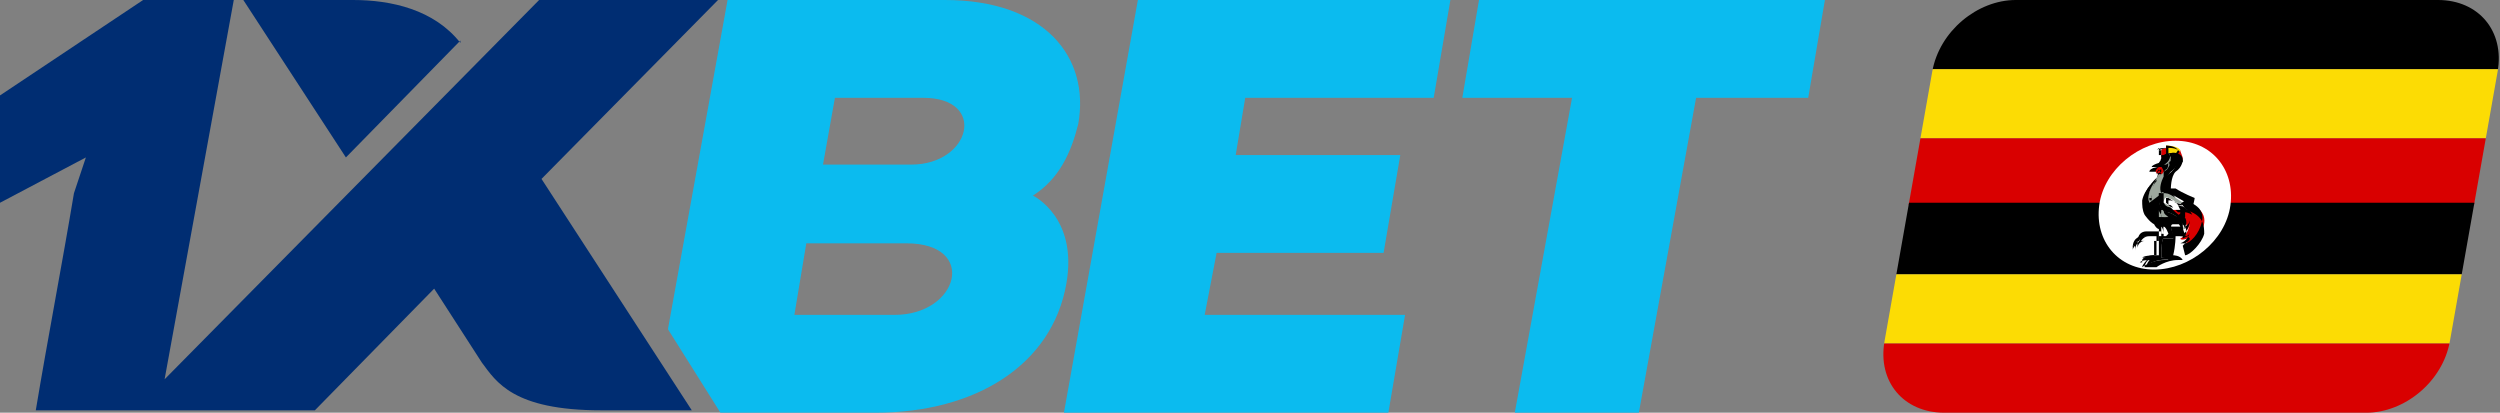 <?xml version="1.0" encoding="UTF-8"?>
<svg xmlns="http://www.w3.org/2000/svg" xmlns:xlink="http://www.w3.org/1999/xlink" id="Layer_1" version="1.1" viewBox="0 0 104.8 17.3">
  <rect x="0" y="0" width="104.8" height="17.3" fill="#808080" stroke="none"/>
  <defs>
    <style>
      .st0 {
        fill: none;
      }

      .st1 {
        fill: #0bbbef;
      }

      .st1, .st2 {
        fill-rule: evenodd;
      }

      .st3 {
        fill: #d90000;
      }

      .st4 {
        fill: #fff;
      }

      .st5 {
        fill: #9ca69c;
      }

      .st6 {
        fill: #fcdc04;
      }

      .st7 {
        clip-path: url(#clippath);
      }

      .st2 {
        fill: #002d72;
      }
    </style>
    <clipPath id="clippath">
      <path class="st0" d="M99.2,17.3h-17.7c-1.7,0-2.8-1.3-2.5-3l2-11.3c.3-1.7,1.9-3,3.5-3h17.7c1.7,0,2.8,1.3,2.5,3l-2,11.3c-.3,1.7-1.9,3-3.5,3Z"></path>
    </clipPath>
  </defs>
  <path class="st1" d="M62,0l-.7,4.1h4.6l-2.4,13.2h5.2l2.4-13.2h4.7L76.5,0s-14.5,0-14.5,0ZM33.3,13.2l.5-3h4.2c3,0,2.2,3-.5,3h-4.3,0ZM43.3,8.2c1.1-.7,1.6-1.8,1.9-3,.5-2.8-1.4-5.2-5.6-5.2h-9.1l-2.5,13.8,2.2,3.5h6.5c4.2,0,7.4-2,8-5.4.5-2.8-1.4-3.7-1.4-3.7ZM38.3,6.9h-3.8l.5-2.8h3.7c2.7,0,2,2.8-.5,2.8h0ZM51,10.6l-.5,2.6h8.4l-.7,4.1h-13.6L47.7,0h13.1l-.7,4.1h-7.9l-.4,2.4h6.9l-.7,4.1h-7Z"></path>
  <path class="st2" d="M19.3,1.8c-1.1-1.4-2.9-1.8-4.5-1.8h-4.6l4.3,6.6,4.8-4.9h0ZM6.9,15.9L22.6,0h7.5l-7.4,7.5,6.3,9.7h-3.8c-3.7,0-4.4-1.2-5-2l-2-3.1-5,5.1H1.5c.5-3,1.1-6.1,1.6-9.1l.5-1.5L0,8.5v-4.5L6,0h3.8l-2.9,15.9Z"></path>
  <g id="flag">
    <g class="st7">
      <g id="flag1" data-name="flag">
        <polygon points="105.7 2.9 77.8 2.9 78.3 0 106.2 0 105.7 2.9"></polygon>
        <polygon class="st6" points="105.2 5.8 77.3 5.8 77.8 2.9 105.7 2.9 105.2 5.8"></polygon>
        <polygon class="st3" points="104.6 8.6 76.8 8.6 77.3 5.8 105.2 5.8 104.6 8.6"></polygon>
        <polygon points="104.1 11.5 76.3 11.5 76.8 8.5 104.7 8.5 104.1 11.5"></polygon>
        <polygon class="st6" points="103.6 14.4 75.8 14.4 76.3 11.5 104.1 11.5 103.6 14.4"></polygon>
        <polygon class="st3" points="103.1 17.3 75.3 17.3 75.8 14.4 103.6 14.4 103.1 17.3"></polygon>
        <g>
          <path class="st4" d="M91.2,5.9c1.5,0,2.5,1.2,2.3,2.7s-1.7,2.7-3.2,2.7-2.5-1.2-2.3-2.7,1.7-2.7,3.2-2.7Z"></path>
          <g>
            <g>
              <path class="st3" d="M90.6,6.6v-.3c0,0,0-.1.3-.1,0,0,0,.4,0,.4h-.2Z"></path>
              <path d="M90.6,6.6v-.3c-.1,0-.1,0-.1,0,0,0,.2-.1.4-.1h0,0s0,.3,0,.4h0s-.2.1-.2.1ZM90.5,6.2v.3c.1,0,.3,0,.3,0,0-.1,0-.3,0-.3-.1,0-.3,0-.4.1Z"></path>
            </g>
            <g>
              <path class="st6" d="M90.8,6.5v-.4c0,0,.5,0,.6.2,0,0-.2.3-.2.3h-.4Z"></path>
              <path d="M91.2,6.6h-.4c0-.1,0-.5,0-.5h0s.4,0,.5.2t-.2.3h0ZM90.8,6.5h.4c0,0,.2,0,.2-.1-.1-.2-.4-.2-.5-.2v.3Z"></path>
            </g>
            <g>
              <path class="st3" d="M91.2,6.6l.2-.3c0,.1.1.2.1.4,0,0-.3,0-.3,0s0-.1,0-.1Z"></path>
              <path d="M91.2,6.8h0,0s0-.1,0-.1h0s0,0,0,0l.2-.3h0c.1.1.1.2.1.4h0s0,0,0,0c0,0-.3,0-.3,0ZM91.2,6.6s0,0,0,.1c0,0,.2,0,.3,0,0-.1,0-.2-.1-.3l-.2.3Z"></path>
            </g>
            <g>
              <path d="M89.9,11.2s.4-.4,1.1-.3c0-.2-.4-.1-.4-.1,0,0,0-.8.1-.8,0,0,.4,0,.4,0,0,0,.1-.1,0-.2,0,0-.2-.4,0-.4,0,0,.5,0,.5,0l-.9-1.4s0-.5.3-.8c.3-.2.3-.5.3-.5,0-.2-.3-.4-.6-.2-.2.2-.1.3-.1.3,0,0-.4.1-.4.2,0,0,.4,0,.4,0v.3c0,0-1.1.8-.6,1.5,0,0,0,0,0,0,0,0,.2.3.4.4.2.2.2.2.2.2,0,0,0,.4,0,.5,0,0-.7,0-.8,0,0,0-.4,0-.4.5,0-.1.2-.3.2-.3,0,0,0,.2,0,.2,0-.2.1-.3.1-.3,0,0,0,.2,0,.2,0,0,.1-.3.4-.3.3,0,.4,0,.4,0,0,0,0,.7,0,.8-.2,0-.6,0-.7.1.3,0,.4,0,.4,0,0,0-.2.2-.2.3Z"></path>
              <path d="M89.9,11.2h0c0-.1.1-.3.2-.3,0,0-.1,0-.2,0s0,0-.1,0h0s0,0,0,0c0-.1.3-.2.5-.2s.1,0,.1,0c0,0,0-.5,0-.8,0,0,0,0,0,0,0,0-.2,0-.4,0-.2,0-.2.1-.3.2,0,0,0,0,0,0s0,0,0,0c0,0,0-.1,0-.2,0,0,0,.1,0,.3h0s0,0,0,0c0,0,0-.1,0-.2,0,0,0,.1-.1.2h0s0,0,0,0c0-.5.3-.5.4-.5,0,0,0,0,0,0,0,0,.2,0,.3,0,.2,0,.4,0,.5,0,0,0,0-.3,0-.4,0,0,0,0-.2-.2-.2,0-.4-.3-.4-.3,0,0,0,0,0,0h0s0,0,0,0c-.1-.2-.2-.4-.2-.6,0-.5.6-.9.6-.9v-.3s-.1,0-.3,0,0,0,0,0c0,0,0,0,0,0,0,0,.3-.2.4-.2,0,0,0-.2.1-.3,0,0,.2-.1.3-.1.2,0,.4.1.4.3h0s0,.3-.3.5c-.2.2-.2.7-.2.8l.9,1.4h0s-.2,0-.4,0,0,0,0,0c0,0,0,0,0,0,0,0,0,.3.1.4,0,0,0,0,0,.1,0,0,0,0,0,0,0,0-.2,0-.3,0s-.1,0-.1,0c0,0,0,.4-.1.8,0,0,0,0,0,0,0,0,.3,0,.4.2h0s0,0,0,0c0,0-.1,0-.2,0-.5,0-.9.3-.9.3h0ZM89.8,10.9c.2,0,.2,0,.2,0h0s0,0,0,0c0,0-.2.2-.2.3,0,0,.4-.3.9-.3s.1,0,.2,0c0-.1-.3-.1-.3-.1s0,0,0,0h0s0,0,0,0c0-.2,0-.8.1-.8,0,0,0,0,.1,0,.1,0,.3,0,.3,0,0,0,0,0,0,0,0,0,0,0,0-.1,0,0-.1-.3-.1-.4,0,0,0,0,0,0,0,0,0,0,.1,0,.1,0,.3,0,.3,0l-.8-1.4s0-.5.3-.8c.3-.2.3-.4.3-.4h0s0,0,0,0c0-.2-.1-.3-.3-.3s-.2,0-.3.1c-.2.2-.1.3-.1.3h0s0,0,0,0c-.2,0-.4.1-.4.2h0s0,0,0,0c.1,0,.4,0,.4,0h0s-.1.3-.1.3h0s-.5.4-.6.9c0,.2,0,.4.1.6,0,0,0,0,0,0h0s0,0,0,0c0,0,.2.3.4.4h0s0,0,0,0c.1.2.2.2.2.2h0s0,0,0,0h0s0,0,0,0h0s0,0,0,0c0,0,0,.4,0,.5h0s0,0,0,0c0,0-.3,0-.5,0s-.2,0-.3,0c0,0,0,0,0,0-.1,0-.3,0-.3.4,0-.1.1-.2.1-.2h0s0,.1,0,.2c0-.2.1-.3.1-.3h0s0,0,0,0c0,0,0,.2,0,.2,0,0,0,0,0,0,0-.1.1-.3.3-.3.2,0,.3,0,.4,0s0,0,0,0h0s0,0,0,0c0,0,0,.7,0,.8h0s0,0,0,0c0,0,0,0-.1,0-.2,0-.4,0-.5.1,0,0,0,0,.1,0Z"></path>
            </g>
            <g>
              <path class="st5" d="M90.7,7.2s-.8.7-.6,1.3c0,0,0-.1,0-.1,0,0,0,0,0,0,0,0,0-.1,0-.1,0,0,0,0,0,0,0,0,0,0,0,0,0,0,0,0,.1,0,0,0,0-.1,0-.1s.1,0,.1,0c-.1-.3,0-.6.2-.9Z"></path>
              <path class="st5" d="M90.1,8.5h0c-.2-.6.6-1.3.6-1.3h0c0,0,0,.1,0,.2-.1.2-.2.5-.1.7h0s0,0,0,0c0,0,0,0,0,0,0,0,0,0,0,0h0s-.1,0-.1,0h0c0,0,0,0,0,0,0,0,0,0,0,.1h0s0,0,0,0h0s0,0,0,0c0,0,0,0,0,0,0,0,0,0,0,0h0ZM90.6,7.3c-.2.2-.6.7-.5,1.1,0,0,0,0,0,0,0,0,0,0,0,0h0s0,0,0,0h0s0,0,0,0h0s0,0,0,0h0s0,0,0,0c0,0,0,0,0,0h0s0,0,0,0h0c0,0,.1,0,.1,0,0,0,0-.1,0-.1h0s0,0,0,0c0,0,0,0,0,0,0-.3,0-.5.2-.7,0,0,0,0,0-.1Z"></path>
            </g>
            <g>
              <path class="st5" d="M91,6.6s0,.2-.2.3c0,0-.1,0-.1,0,0,0,0,0,0,0,.1,0,.4-.3.2-.5Z"></path>
              <path class="st5" d="M90.8,7.1h0s0,0,0,0c0,0,0,0,0,0,0,0,0,0,0,0,.1,0,.1-.3.1-.3h0s0,0,0,0c0,0,.1.1,0,.2,0,.1-.2.2-.2.2h0s0,0,0,0ZM91,6.6c0,0,0,.2-.2.3,0,0,0,0,0,0,0,0,0,0,0,0,0,0,0,0,0,0s0,0,0,0h0c0,0,.2-.1.2-.2,0,0,0-.1,0-.2Z"></path>
            </g>
            <path class="st4" d="M90.7,6.8s0,0,0,0,0,0,0,0,0,0,0,0,0,0,0,0Z"></path>
            <g>
              <path class="st3" d="M90.5,7s-.3.2,0,.3c.2,0,.1,0,.2-.1,0,0,0-.1-.1-.2Z"></path>
              <path d="M90.4,7.3h0s0,0,0,0c0,0,.1-.2.2-.2h0s0,0,0,0c0,0,0,0,0,0,0,0,0,0,0,.1h0s0,0,0,0c0,0,0,0,0,0,0,0,0,0-.2.1h0ZM90.5,7.1s-.1.1-.1.2c0,0,0,0,0,0,.1,0,.1,0,.2,0,0,0,0,0,0,0,0,0,0,0,0,0,0,0,0,0,0,0Z"></path>
            </g>
            <g>
              <path class="st5" d="M90.6,8.8s0,.2,0,.3c.2,0,.2,0,.3,0-.1-.1-.2-.1-.2-.3Z"></path>
              <path class="st5" d="M90.5,9.1h0c0-.1,0-.3,0-.3h0s0,0,0,0c0,.1.1.2.2.3h0s0,0,0,0-.1,0-.2,0h0ZM90.6,8.8c0,0,0,.2,0,.3,0,0,.2,0,.2,0,0,0-.1-.1-.2-.2Z"></path>
            </g>
            <g>
              <path class="st4" d="M90.7,9.5v.3c0,0,0,0,.1,0,0,0,0-.2-.1-.3Z"></path>
              <path class="st4" d="M90.8,9.9h0c0,0-.1,0-.1,0h0s0-.4,0-.4h0c.1,0,.2.3.2.3,0,0,0,0,0,0,0,0,0,0,0,0ZM90.7,9.8s0,0,0,0h0s0,0,0,0c0,0,0,0,0,0,0,0,0-.2-.1-.3v.3Z"></path>
            </g>
            <g>
              <path class="st5" d="M91.6,9.6s-.1-.5-.7-.7c-.5-.1-.4-.7-.3-.8,0,0,0-.1.2,0,.2,0,.8.5.9.5.1,0-.2,1.1-.2,1Z"></path>
              <path d="M91.6,9.6h0s-.1-.5-.7-.7c-.3,0-.4-.3-.4-.5,0-.2,0-.3,0-.3h0s0,0,.1,0,0,0,.1,0c0,0,0,0,.2,0,.3.1.7.4.8.4,0,0,0,.6-.1.9,0,.2,0,.2,0,.2ZM90.7,8s0,0,0,0h0s0,.2,0,.3c0,.2,0,.4.4.4.5.1.6.5.7.6,0-.2.2-.9.2-1,0,0,0,0,0,0,0,0-.5-.2-.8-.4,0,0-.1,0-.2,0,0,0,0,0-.1,0Z"></path>
            </g>
            <g>
              <path class="st3" d="M91.2,8.9s.7.5.4.8c.2-.1.2-.4.2-.4,0,0,0,.5-.4.7,0,0,0,0,0,0h0c0,0,0,.1.3,0,0,0-.1.1-.1.1,0,0,0,0,.2-.1-.2.2-.2.3-.2.3.4,0,1.6-1.4,0-1.8,0,0,0,0,0,0l-.5.3Z"></path>
              <path d="M91.5,10.3h0s0,0,0,0h0s0,0,.1-.1c0,0,0,0,0,0s0,0,0,0h0s0,0,0,0c0,0,0,0,0,0,0,0-.2,0-.2,0s0,0,0,0c0,0,0,0,0,0h0c0,0,0,0,0,0h0s0,0,0,0c.3-.1.4-.4.4-.5,0,0,0,.2-.2.2h0c.1-.2.1-.4-.4-.8,0,0,0,0,0,0h0s0,0,0,0l.4-.3s0,0,0,0h0s0,0,0,0c.8.2.8.7.8,1-.1.4-.6.9-.8.9h0s0,0,0,0h0ZM91.8,10h0c0,.1-.2.2-.2.2.2,0,.6-.4.7-.9.1-.4-.1-.7-.7-.9,0,0,0,0,0,0h0s0,0,0,0h0s0,0,0,0h0s0,0,0,0l-.4.3s0,0,0,0c.5.4.5.6.4.8.2-.1.2-.3.2-.3h0s0,.5-.4.7c0,0,0,0,0,0h0s-.1,0-.1,0c0,0,0,0,.2,0h0c0,0,0,.1,0,.1,0,0,0,0,.2-.1Z"></path>
            </g>
            <g>
              <path class="st4" d="M91.2,8.7c0,0,.1,0,.1.1,0,0-.2,0-.2,0,0,0-.2-.2-.2-.2,0,0-.2-.1-.2-.1,0,0,0-.3.2-.2.3.1.3.2.3.2.1,0,.2,0,.3.1,0,0,.1.2.2.2,0,0-.3-.2-.4-.2,0,0,.1.2.1.2-.1,0-.2,0-.3,0Z"></path>
              <path d="M91.4,8.9h0c0,0-.1,0-.1,0s0,0,0,0h0s0,0,0,0c0,0-.2-.2-.2-.2,0,0-.1,0-.2-.1,0,0,0-.1,0-.2,0,0,0,0,.1,0s0,0,0,0c.3.1.3.2.3.2h.4c0,.1.2.4.2.4h0c0,0-.2-.1-.3-.1,0,0,0,.2,0,.2h0s0,0,0,0c0,0-.2,0-.2,0,0,0,0,0,0,.1h0ZM91.2,8.8s0,0,.1,0c0,0,0,0-.1,0h0s0,0,0,0c.1,0,.2,0,.3,0,0,0,0-.1-.1-.2h0s0,0,0,0c0,0,.2.1.3.2v-.2c-.1,0-.5-.1-.5-.1,0,0,0,0-.3-.2,0,0,0,0,0,0,0,0,0,0-.1,0,0,0,0,.1,0,.2,0,0,.1.1.2.1h0s.2.2.2.2c0,0,0,0,0,0Z"></path>
            </g>
            <g>
              <path d="M90,7.1s.4,0,.4,0"></path>
              <path class="st4" d="M90,7.1h0c0,0,.4-.1.4-.1h0s-.2,0-.4.1Z"></path>
            </g>
          </g>
        </g>
      </g>
    </g>
  </g>
</svg>
